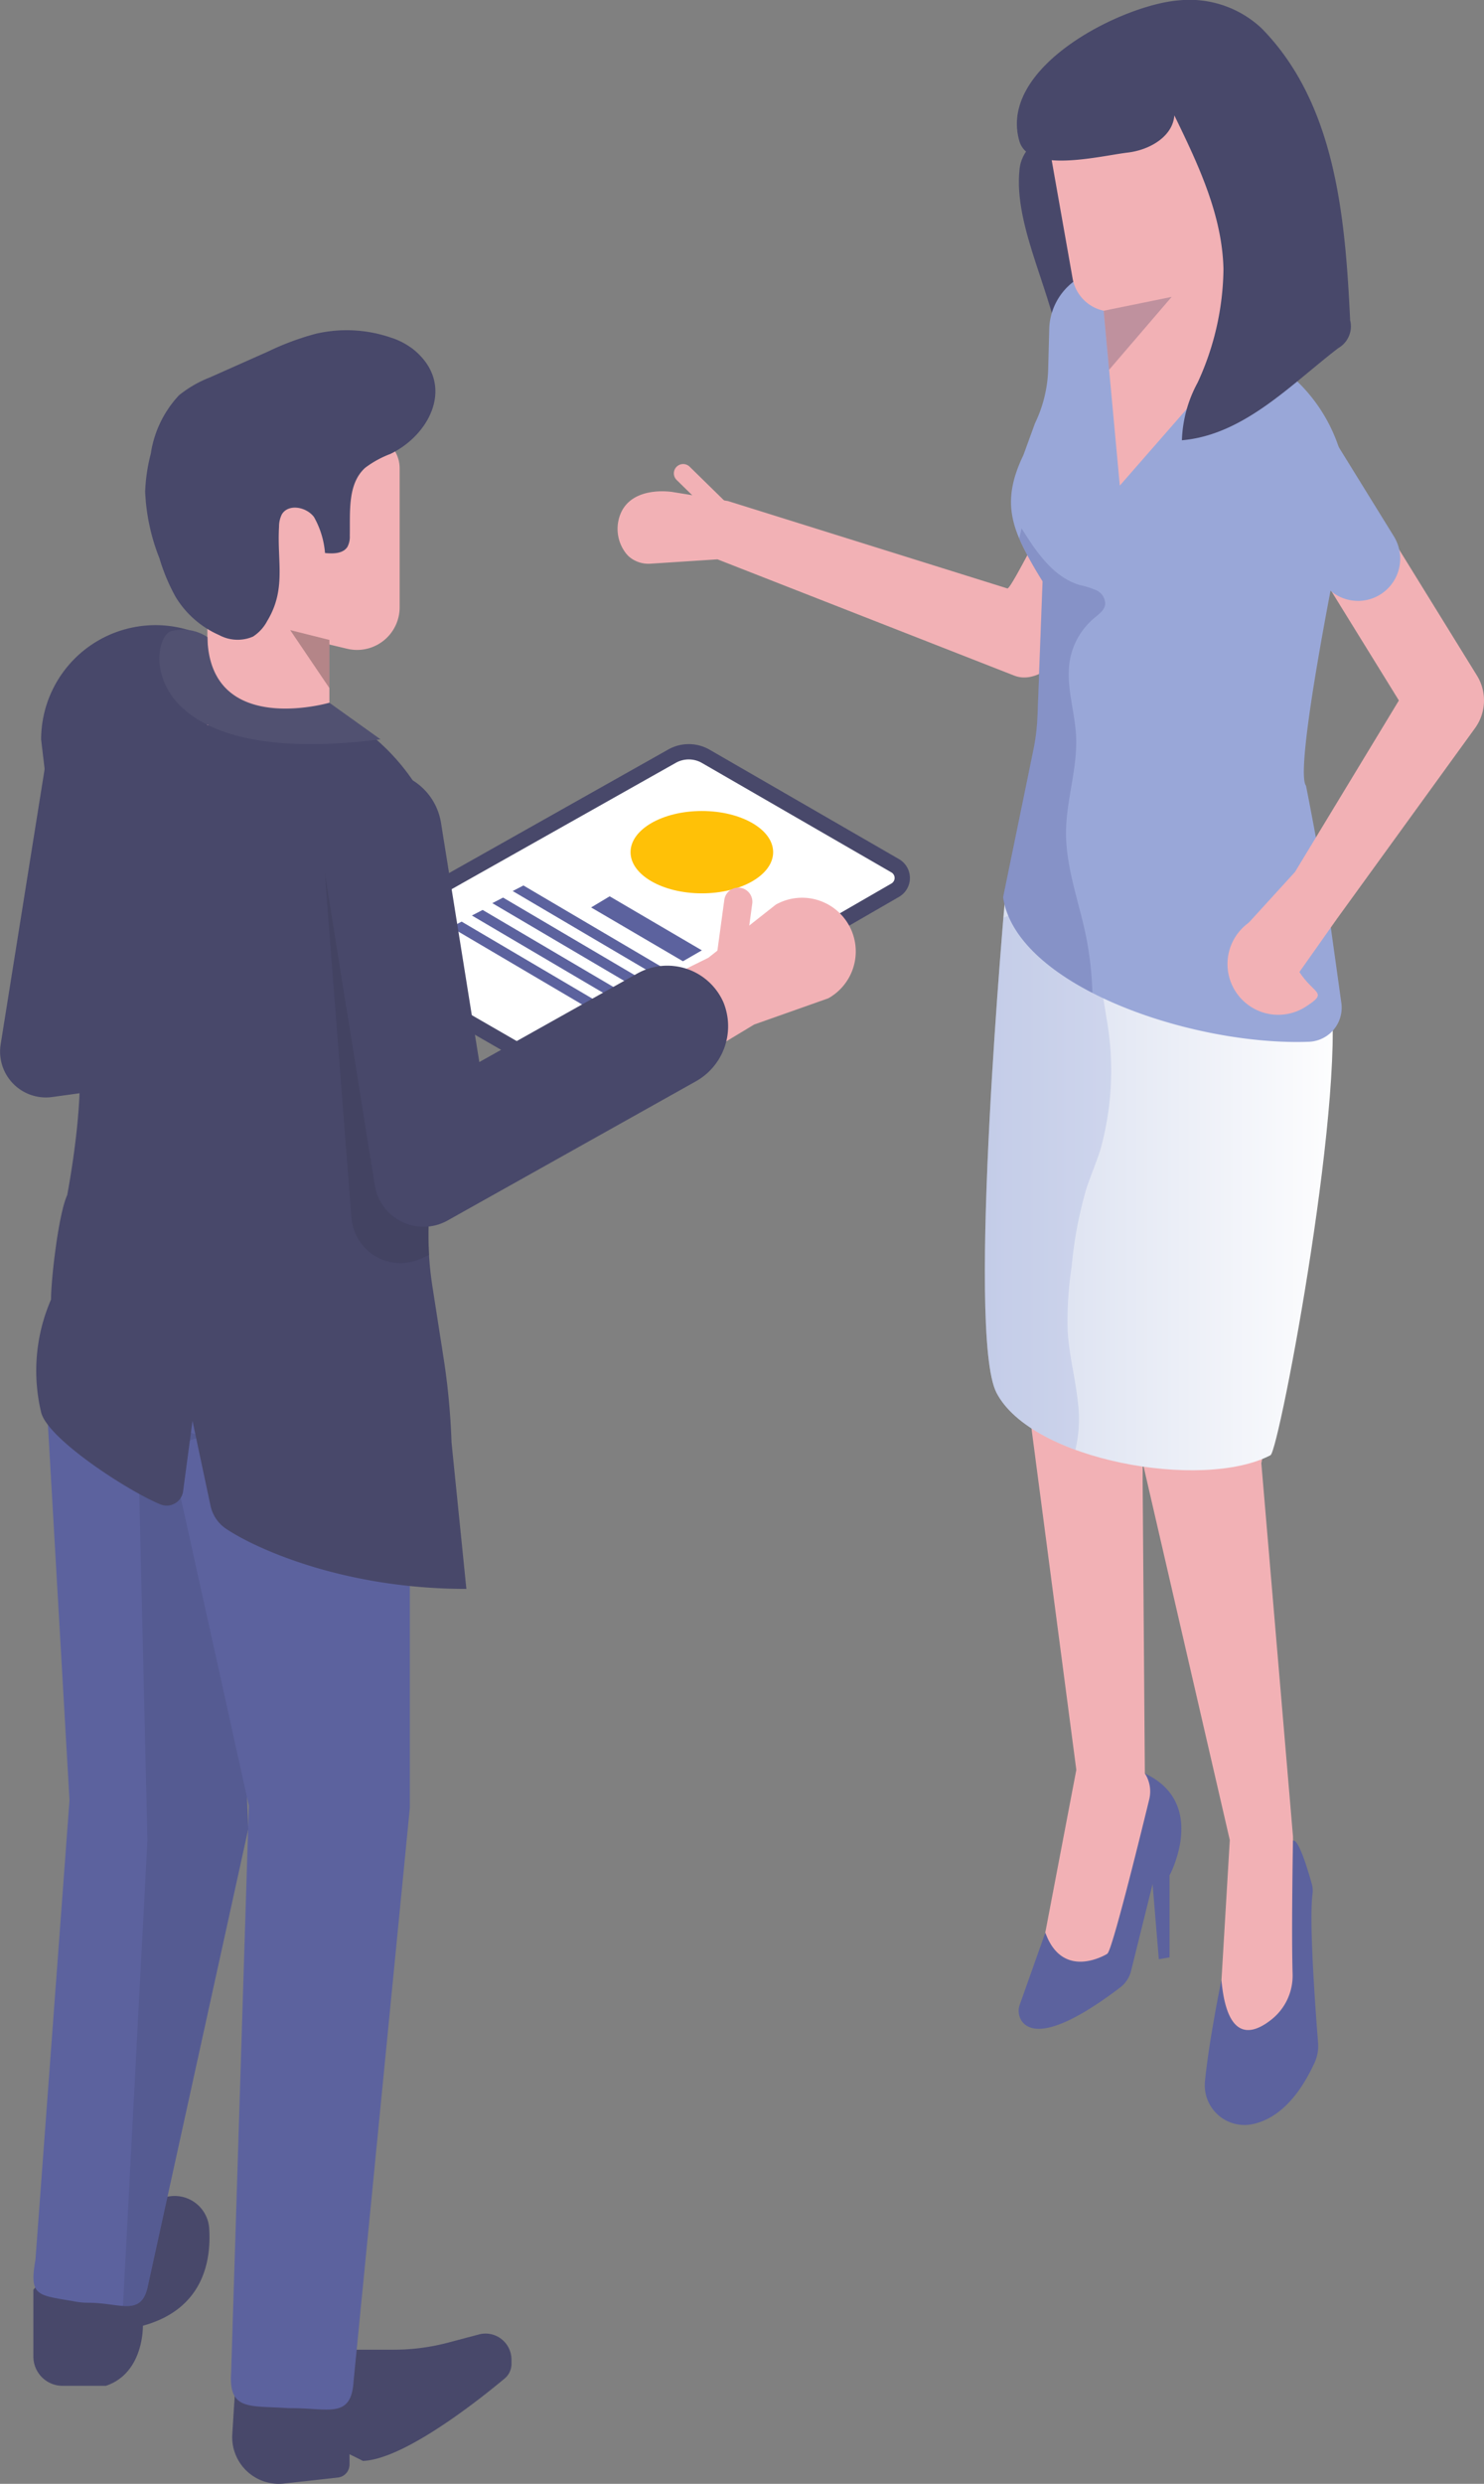 <svg xmlns="http://www.w3.org/2000/svg" xmlns:xlink="http://www.w3.org/1999/xlink" width="115.887" height="193.844" viewBox="0 0 115.887 193.844">
  <rect x="0" y="0" width="115.887" height="193.844" fill="#808080" stroke="none"/>
  <defs>
    <linearGradient id="linear-gradient" y1="0.5" x2="1" y2="0.5" gradientUnits="objectBoundingBox">
      <stop offset="0" stop-color="#d3daed"/>
      <stop offset="1" stop-color="#fff"/>
    </linearGradient>
    <linearGradient id="linear-gradient-2" x1="-45.804" y1="0.5" x2="-44.806" y2="0.5" gradientUnits="objectBoundingBox">
      <stop offset="0.15" stop-color="#ff9800"/>
      <stop offset="1" stop-color="#ffc107"/>
    </linearGradient>
  </defs>
  <g id="service_illust2" transform="translate(-1796.417 -977.112)">
    <g id="Layer_12" data-name="Layer 12" transform="translate(1844.643 977.112)">
      <g id="Group_8" data-name="Group 8">
        <g id="Group_7" data-name="Group 7">
          <g id="Group_2" data-name="Group 2" transform="translate(29.614 86.191)">
            <path id="Path_43" data-name="Path 43" d="M2021.1,1283.21a3.1,3.1,0,0,1-.521-.044c-1.69-.285-2.247-1.014-1.961-2.7l2.425-12.706-6.208-47.237c-.154-1.707,2.1-4.522,3.812-4.676s7.594,1.125,7.748,2.833l-.173,26.566.173,22.805,1.438,1.746-3.676,10.831A3.1,3.1,0,0,1,2021.1,1283.21Z" transform="translate(-2014.832 -1215.828)" fill="#f2b1b5"/>
          </g>
          <path id="Path_44" data-name="Path 44" d="M2029.69,1368.454h0a2.6,2.6,0,0,1,.337,2.016c-.749,3.074-2.871,11.675-3.265,12.048,0,0-3.469,2.186-4.849-1.648l-1.989,5.6a1.433,1.433,0,0,0,.174,1.34c.615.815,2.41,1.324,7.658-2.656a2.318,2.318,0,0,0,.849-1.286l1.684-6.785.487,5.864.836-.141v-6.4S2034.654,1370.782,2029.69,1368.454Z" transform="translate(-1988.508 -1230.046)" fill="#5c629e"/>
          <g id="Group_3" data-name="Group 3" transform="translate(41.059 88.427)">
            <path id="Path_45" data-name="Path 45" d="M2056.4,1293.017c-1.926-.093-2.166-1.67-2.072-3.6l.706-11.878-6.747-29.218,1.21-24.617c.505-1.861,7.474-1.4,9.335-.9s3.616,1.437,3.111,3.3l-4.446,22.025,2.472,29.13.089,12.435A3.492,3.492,0,0,1,2056.4,1293.017Z" transform="translate(-2048.283 -1222.364)" fill="#f2b1b5"/>
          </g>
          <path id="Path_46" data-name="Path 46" d="M2063.609,1394.633s-.964,4.66-1.283,7.891a3.1,3.1,0,0,0,3.629,3.381c1.576-.3,3.4-1.5,4.928-4.812a3.171,3.171,0,0,0,.273-1.578c-.192-2.385-.719-9.45-.433-11.594a1.93,1.93,0,0,0-.055-.777c-.289-1.04-1.038-3.558-1.473-3.376,0,0-.124,6.986-.028,10.4a4.364,4.364,0,0,1-1.618,3.529C2066.047,1398.907,2064.048,1399.493,2063.609,1394.633Z" transform="translate(-2016.453 -1240.115)" fill="#5c629e"/>
          <path id="Path_47" data-name="Path 47" d="M2013.73,1167.337s-3.107,34.474-.713,39.094c2.745,5.3,16.124,7.649,21.4,4.872.685-.36,6.189-29.482,4.559-36.766Z" transform="translate(-1983.427 -1097.736)" fill="url(#linear-gradient)"/>
          <path id="Path_48" data-name="Path 48" d="M2013.555,1170.912c-.62,7.447-2.582,33.127-.539,37.069.981,1.892,3.321,3.406,6.162,4.447a10.419,10.419,0,0,0,.191-3.754c-.2-1.842-.683-3.649-.794-5.5a27.638,27.638,0,0,1,.307-5.011,32.514,32.514,0,0,1,1.122-6.007c.343-1.069.8-2.1,1.134-3.17a23.023,23.023,0,0,0,.459-10.306c-.4-2.7-1.058-5.348-1.627-8.015l-3.414-.973Z" transform="translate(-1983.427 -1099.286)" fill="#99a7d8" opacity="0.3"/>
          <path id="Path_49" data-name="Path 49" d="M2029.543,1006.712c-1.089-2.957-.848-6.207-.849-9.358s-.339-6.518-2.316-8.971c-2.2,1.1-6.142,2.05-6.451,4.8-.515,4.594,2.761,9.967,3.212,14.6C2023.672,1007.471,2029.416,1006.365,2029.543,1006.712Z" transform="translate(-1988.534 -980.005)" fill="#48486a"/>
          <g id="Group_4" data-name="Group 4" transform="translate(0 38.342)">
            <path id="Path_50" data-name="Path 50" d="M1928.936,1080.821a3.1,3.1,0,0,1-.445-3.064c.632-1.594,2.456-1.928,4.03-1.741l4.374.714,21.814,6.819c.294.117,3.544-6.635,3.779-6.447,1.038.83,1.445,9.473.929,10.772-.632,1.594-2.578,3.109-4.171,2.477l-23.172-9.072-5.2.338a2.342,2.342,0,0,1-1.572-.441A1.973,1.973,0,0,1,1928.936,1080.821Z" transform="translate(-1928.271 -1075.969)" fill="#f2b1b5"/>
          </g>
          <path id="Path_51" data-name="Path 51" d="M2027.081,1025.92l9.8,6.331q.261.15.513.311a12.745,12.745,0,0,1,5.019,14.893s-3.448,16.912-2.487,18.138c0,0,1.3,6.506,1.9,10.8l.858,6.141a2.664,2.664,0,0,1-2.52,3.04c-9.1.336-22.847-4.313-23.892-11.279l2.364-11.5a16.279,16.279,0,0,0,.322-2.664l.4-10.487h0c-2.283-3.741-3.407-5.915-1.5-9.859l.9-2.472a10.346,10.346,0,0,0,1.033-4.243l.08-3.006A4.807,4.807,0,0,1,2027.081,1025.92Z" transform="translate(-1986.164 -1004.272)" fill="#99a7d8"/>
          <path id="Path_52" data-name="Path 52" d="M2026.809,989.424l1.794,10.138a3.136,3.136,0,0,0,3.825,2.5l7.985-1.931V987.717a2.642,2.642,0,0,0-2.954-2.623l-8.156.97A2.879,2.879,0,0,0,2026.809,989.424Z" transform="translate(-1993.068 -977.829)" fill="#f2b1b5"/>
          <path id="Path_53" data-name="Path 53" d="M2049.615,1025.482l-9.61,10.993-1.512-16.36,2.735-3.5h6.9Z" transform="translate(-2000.784 -998.578)" fill="#f2b1b5"/>
          <path id="Path_54" data-name="Path 54" d="M2040.839,969a18.345,18.345,0,0,0-2.3-2.878,8.224,8.224,0,0,0-6.435-2.2c-4.38.315-14.179,5.143-12.5,10.98.748,2.6,6.364,1.147,8.486.9,1.665-.2,3.489-1.226,3.619-2.9,1.854,3.811,3.747,7.773,3.835,12.01a21.621,21.621,0,0,1-2.017,8.844,10.053,10.053,0,0,0-1.227,4.5c4.846-.415,8.54-4.386,12.222-7.2a1.951,1.951,0,0,0,.916-2.16C2045.115,982.234,2044.566,974.739,2040.839,969Z" transform="translate(-1988.229 -963.897)" fill="#48486a"/>
          <path id="Path_55" data-name="Path 55" d="M2039.226,1032.7l5.31-1.083-4.885,5.691Z" transform="translate(-2001.266 -1008.448)" fill="#48486a" opacity="0.3"/>
          <path id="Path_56" data-name="Path 56" d="M2022.763,1116.339c-.557-2.757-1.609-5.453-1.578-8.265.027-2.483.9-4.916.788-7.4-.094-2.008-.838-4.008-.482-5.987a5.547,5.547,0,0,1,1.9-3.26c.359-.3.789-.6.852-1.064a1.167,1.167,0,0,0-.687-1.1,6.9,6.9,0,0,0-1.311-.415c-2.07-.62-3.389-2.591-4.534-4.425-.051.27-.115.536-.184.8a26.785,26.785,0,0,0,1.822,3.339l-.4,10.487a16.284,16.284,0,0,1-.322,2.665l-2.364,11.5c.448,2.985,3.233,5.543,6.981,7.467A26.016,26.016,0,0,0,2022.763,1116.339Z" transform="translate(-1986.164 -1043.194)" fill="#5c629e" opacity="0.3"/>
          <path id="Rectangle_1" data-name="Rectangle 1" d="M.725,0h0A.725.725,0,0,1,1.45.725V4.731a.725.725,0,0,1-.725.725h0A.725.725,0,0,1,0,4.731V.725A.725.725,0,0,1,.725,0Z" transform="translate(4.097 36.952) rotate(-45.598)" fill="#f2b1b5"/>
          <g id="Group_5" data-name="Group 5" transform="translate(48.573 32.435)">
            <path id="Path_57" data-name="Path 57" d="M2073.35,1103.321a3.1,3.1,0,0,1-2.566-4.847l3.792-4.157,8.113-13.384-10.812-17.494a3.1,3.1,0,1,1,5.281-3.264l11.627,18.813a3.691,3.691,0,0,1-.151,4.106l-10.774,14.868-3.114,4.412C2074.144,1103.257,2074.344,1103.321,2073.35,1103.321Z" transform="translate(-2070.248 -1058.702)" fill="#f2b1b5"/>
          </g>
          <g id="Group_6" data-name="Group 6" transform="translate(49.543 32.241)">
            <path id="Path_58" data-name="Path 58" d="M2081.364,1072.789a3.3,3.3,0,0,1-2.808-1.564l-4.98-8.058a3.3,3.3,0,1,1,5.61-3.467l4.98,8.058a3.3,3.3,0,0,1-2.8,5.032Z" transform="translate(-2073.083 -1058.135)" fill="#99a7d8"/>
          </g>
          <path id="Path_59" data-name="Path 59" d="M2073.054,1177.5c1.183,1.841,2.344,1.582.5,2.765a3.962,3.962,0,0,1-4.284-6.666C2071.114,1172.413,2071.871,1175.656,2073.054,1177.5Z" transform="translate(-2019.836 -1101.687)" fill="#f2b1b5"/>
        </g>
      </g>
    </g>
    <g id="Layer_20" data-name="Layer 20" transform="translate(1796.417 1002.885)">
      <g id="Group_15" data-name="Group 15" transform="translate(0 0)">
        <path id="Path_102" data-name="Path 102" d="M1918.065,1181.244l-14.79-8.539a3.265,3.265,0,0,0-3.234-.017l-24.567,13.839a1.7,1.7,0,0,0-.015,2.951l15.1,8.707a3.265,3.265,0,0,0,3.263,0l24.246-14A1.7,1.7,0,0,0,1918.065,1181.244Z" transform="translate(-1847.858 -1139.968)" fill="#48486a"/>
        <path id="Path_103" data-name="Path 103" d="M1894.489,1199.726a2.074,2.074,0,0,0,1.035-.277l24.245-14a.5.5,0,0,0,0-.868l-14.79-8.539a2.064,2.064,0,0,0-2.047-.011l-24.568,13.839a.5.5,0,0,0,0,.871l15.1,8.707A2.067,2.067,0,0,0,1894.489,1199.726Z" transform="translate(-1850.16 -1142.27)" fill="#fff"/>
        <ellipse id="Ellipse_1" data-name="Ellipse 1" cx="5.568" cy="3.214" rx="5.568" ry="3.214" transform="translate(49.24 37.518)" fill="url(#linear-gradient-2)"/>
        <path id="Path_104" data-name="Path 104" d="M1939.989,1211.2l-1.476.852-7.171-4.2,1.448-.869Z" transform="translate(-1885.181 -1162.806)" fill="#5c629e"/>
        <path id="Path_105" data-name="Path 105" d="M1925.518,1211.128l-.869.418-11.21-6.6.84-.434Z" transform="translate(-1873.403 -1161.18)" fill="#5c629e"/>
        <path id="Path_106" data-name="Path 106" d="M1920.872,1213.892l-.869.418-11.21-6.6.84-.434Z" transform="translate(-1870.347 -1162.999)" fill="#5c629e"/>
        <path id="Path_107" data-name="Path 107" d="M1916.2,1216.709l-.869.418-11.21-6.6.84-.434Z" transform="translate(-1867.271 -1164.852)" fill="#5c629e"/>
        <path id="Path_108" data-name="Path 108" d="M1911.412,1219.376l-.869.418-11.21-6.6.84-.434Z" transform="translate(-1864.123 -1166.607)" fill="#5c629e"/>
        <path id="Path_109" data-name="Path 109" d="M1807.79,1506.6a33.522,33.522,0,0,1,6.5-3.032,2.707,2.707,0,0,1,3.467,2.373c.174,2.488-.395,6.333-5.175,7.643,0,0,.1,3.691-2.893,4.689h-3.378a2.28,2.28,0,0,1-2.28-2.28v-5.225Z" transform="translate(-1801.424 -1357.852)" fill="#48486a"/>
        <g id="Group_10" data-name="Group 10" transform="translate(2.604 82.126)">
          <path id="Path_110" data-name="Path 110" d="M1808.3,1389.716c2.557,0,4.228,1.166,4.7-1.439l7.81-35.533-1.218-30.9c-.234-2.966-4.138-1.329-7.08-1.1-2.966.234-7.716-4.874-7.482-1.907l1.821,31.654-2.66,35.876c-.527,2.929.221,2.737,3.148,3.265A5.451,5.451,0,0,0,1808.3,1389.716Z" transform="translate(-1804.028 -1317.905)" fill="#5c629e"/>
        </g>
        <path id="Path_111" data-name="Path 111" d="M1858.578,1536.1h3.444a16.665,16.665,0,0,0,4.265-.555l2.4-.636a2,2,0,0,1,1.168.043h0a2.034,2.034,0,0,1,1.369,1.922v.328a1.483,1.483,0,0,1-.532,1.145c-1.808,1.512-7.79,6.306-11.066,6.432l-1.048-.524v.805a1.024,1.024,0,0,1-.91,1.017l-4.21.468a3.64,3.64,0,0,1-4.035-3.847l.274-4.357Z" transform="translate(-1831.283 -1378.498)" fill="#48486a"/>
        <path id="Path_112" data-name="Path 112" d="M1824.487,1395.84l1.911-36.345-.685-29.072c.959-1.187-1.759-3.175-.645-3.588a41.223,41.223,0,0,1,4.12.575c1.418.871,3.792.451,3.933,2.236l1.142,28.974-7.81,35.532C1826.18,1395.659,1825.5,1395.9,1824.487,1395.84Z" transform="translate(-1814.884 -1241.654)" fill="#454a77" opacity="0.3"/>
        <g id="Group_11" data-name="Group 11" transform="translate(13.45 86.062)">
          <path id="Path_113" data-name="Path 113" d="M1845.114,1405.514c2.806,0,4.574.819,4.77-2.023l4.4-44.818v-23.645a5.387,5.387,0,0,0-5.387-5.387c-2.975,0-13.17-1.18-13.17,1.8l5.986,27.051-1.384,44.262c-.2,2.969,1.437,2.548,4.406,2.753C1844.864,1405.51,1844.989,1405.514,1845.114,1405.514Z" transform="translate(-1835.73 -1329.41)" fill="#5c629e"/>
        </g>
        <g id="Group_12" data-name="Group 12" transform="translate(0 27.926)">
          <path id="Path_114" data-name="Path 114" d="M1800.487,1191.4l15.217-2.1a4.272,4.272,0,0,0,3.733-3.869,4.2,4.2,0,0,0-4.755-4.45l-8.919,1.232,2.819-17.644a4.344,4.344,0,0,0-3.235-4.987,4.187,4.187,0,0,0-5,3.439l-3.879,24.271A3.579,3.579,0,0,0,1800.487,1191.4Z" transform="translate(-1796.417 -1159.484)" fill="#48486a"/>
        </g>
        <path id="Path_115" data-name="Path 115" d="M1828.665,1152.177l-10.178-5.876a8.932,8.932,0,0,0-13.4,7.735l2.88,24.322c.584,3.865-.845,11.229-.845,11.229-.676,1.46-1.262,6.536-1.262,8.145a13.946,13.946,0,0,0-.773,8.8c.49,2.066,6.782,6.15,9.314,7.187a1.294,1.294,0,0,0,1.765-.97l.742-5.542,1.4,6.587a2.887,2.887,0,0,0,1.21,1.822c2.2,1.486,9.088,4.7,18.777,4.7l-1.16-11.437a54.867,54.867,0,0,0-.627-6.626l-.871-5.576a25.789,25.789,0,0,1-.244-5.687l1.509-22.21A16.751,16.751,0,0,0,1828.665,1152.177Z" transform="translate(-1801.875 -1122.088)" fill="#48486a"/>
        <g id="Group_13" data-name="Group 13" transform="translate(25.521 35.009)">
          <path id="Path_116" data-name="Path 116" d="M1882.186,1212.737l22.2-13.376,5.792-2.048a4.19,4.19,0,1,0-4.1-7.311l-5.27,4.149-18.343,9.079-3.108-19.4a4.258,4.258,0,0,0-3.94-3.635,4.2,4.2,0,0,0-4.353,4.851l3.9,24.341A4.8,4.8,0,0,0,1882.186,1212.737Z" transform="translate(-1871.013 -1180.187)" fill="#f2b1b5"/>
        </g>
        <path id="Path_117" data-name="Path 117" d="M1874.708,1186.212a4.769,4.769,0,0,1,4.955,2.8,16.726,16.726,0,0,1,.447,1.9l.226,2.921a16.816,16.816,0,0,1-.121,1.977l-1.509,22.21a25.855,25.855,0,0,0-.007,3.258l-.632.289a3.853,3.853,0,0,1-5.444-3.208l-2.066-26.777A4.952,4.952,0,0,1,1874.708,1186.212Z" transform="translate(-1845.182 -1149.117)" fill="#363650" opacity="0.3"/>
        <g id="Group_14" data-name="Group 14" transform="translate(24.958 34.412)">
          <path id="Path_118" data-name="Path 118" d="M1879.367,1213.505l19.309-10.817a4.932,4.932,0,0,0,2.23-6.2,4.791,4.791,0,0,0-6.728-2.258l-12.338,6.913-2.991-18.668a4.785,4.785,0,0,0-5.718-3.929,4.953,4.953,0,0,0-3.7,5.689l4.246,26.519A3.853,3.853,0,0,0,1879.367,1213.505Z" transform="translate(-1869.368 -1178.442)" fill="#48486a"/>
        </g>
        <rect id="Rectangle_2" data-name="Rectangle 2" width="9.526" height="18.963" transform="translate(25.722 30.828) rotate(180)" fill="#f2b1b5"/>
        <path id="Path_119" data-name="Path 119" d="M1846.065,1151.928s-9.363,2.72-9.526-5.126a3.545,3.545,0,0,0-2.741-.487c-1.879.261-3.252,10.958,16.258,8.466Z" transform="translate(-1820.344 -1122.858)" fill="#515171"/>
        <path id="Path_120" data-name="Path 120" d="M1855.732,1101.212v10.845a3.326,3.326,0,0,1-4.1,3.236l-5.7-1.358a5.182,5.182,0,0,1-3.7-3.354l-3.022-8.779a1.322,1.322,0,0,1,.229-1.269h0a9.744,9.744,0,0,1,10.512-3.086l3.967,1.277A2.614,2.614,0,0,1,1855.732,1101.212Z" transform="translate(-1824.523 -1090.436)" fill="#f2b1b5"/>
        <path id="Path_121" data-name="Path 121" d="M1829.969,1087.478a8.5,8.5,0,0,1,2.2-4.547,9.109,9.109,0,0,1,2.43-1.4l4.531-2.016a21.2,21.2,0,0,1,3.717-1.383,10.642,10.642,0,0,1,5.843.29,5.734,5.734,0,0,1,1.747.9c3.376,2.7,1.377,6.687-1.773,8.194a7.818,7.818,0,0,0-1.957,1.076c-1.391,1.256-1.166,3.436-1.2,5.31a1.657,1.657,0,0,1-.186.861c-.342.539-1.114.541-1.749.481a6.819,6.819,0,0,0-.865-2.816c-.6-.792-2-1.053-2.508-.2a2.127,2.127,0,0,0-.218.966c-.163,2.729.584,4.859-.921,7.349a3.244,3.244,0,0,1-1.114,1.222,3.033,3.033,0,0,1-2.637-.116,7.506,7.506,0,0,1-3.4-2.975,14.894,14.894,0,0,1-1.266-3.018,15.827,15.827,0,0,1-1.117-5.228A13.9,13.9,0,0,1,1829.969,1087.478Z" transform="translate(-1818.191 -1077.857)" fill="#48486a"/>
        <path id="Path_122" data-name="Path 122" d="M1962.271,1210.193a1.1,1.1,0,1,1-2.18-.3l.559-4.1a1.1,1.1,0,1,1,2.18.3Z" transform="translate(-1904.087 -1161.34)" fill="#f2b1b5"/>
        <path id="Path_123" data-name="Path 123" d="M1865.712,1147.026l-3.062-.767,3.062,4.524Z" transform="translate(-1839.99 -1122.858)" fill="#231f20" opacity="0.3"/>
      </g>
    </g>
  </g>
</svg>
